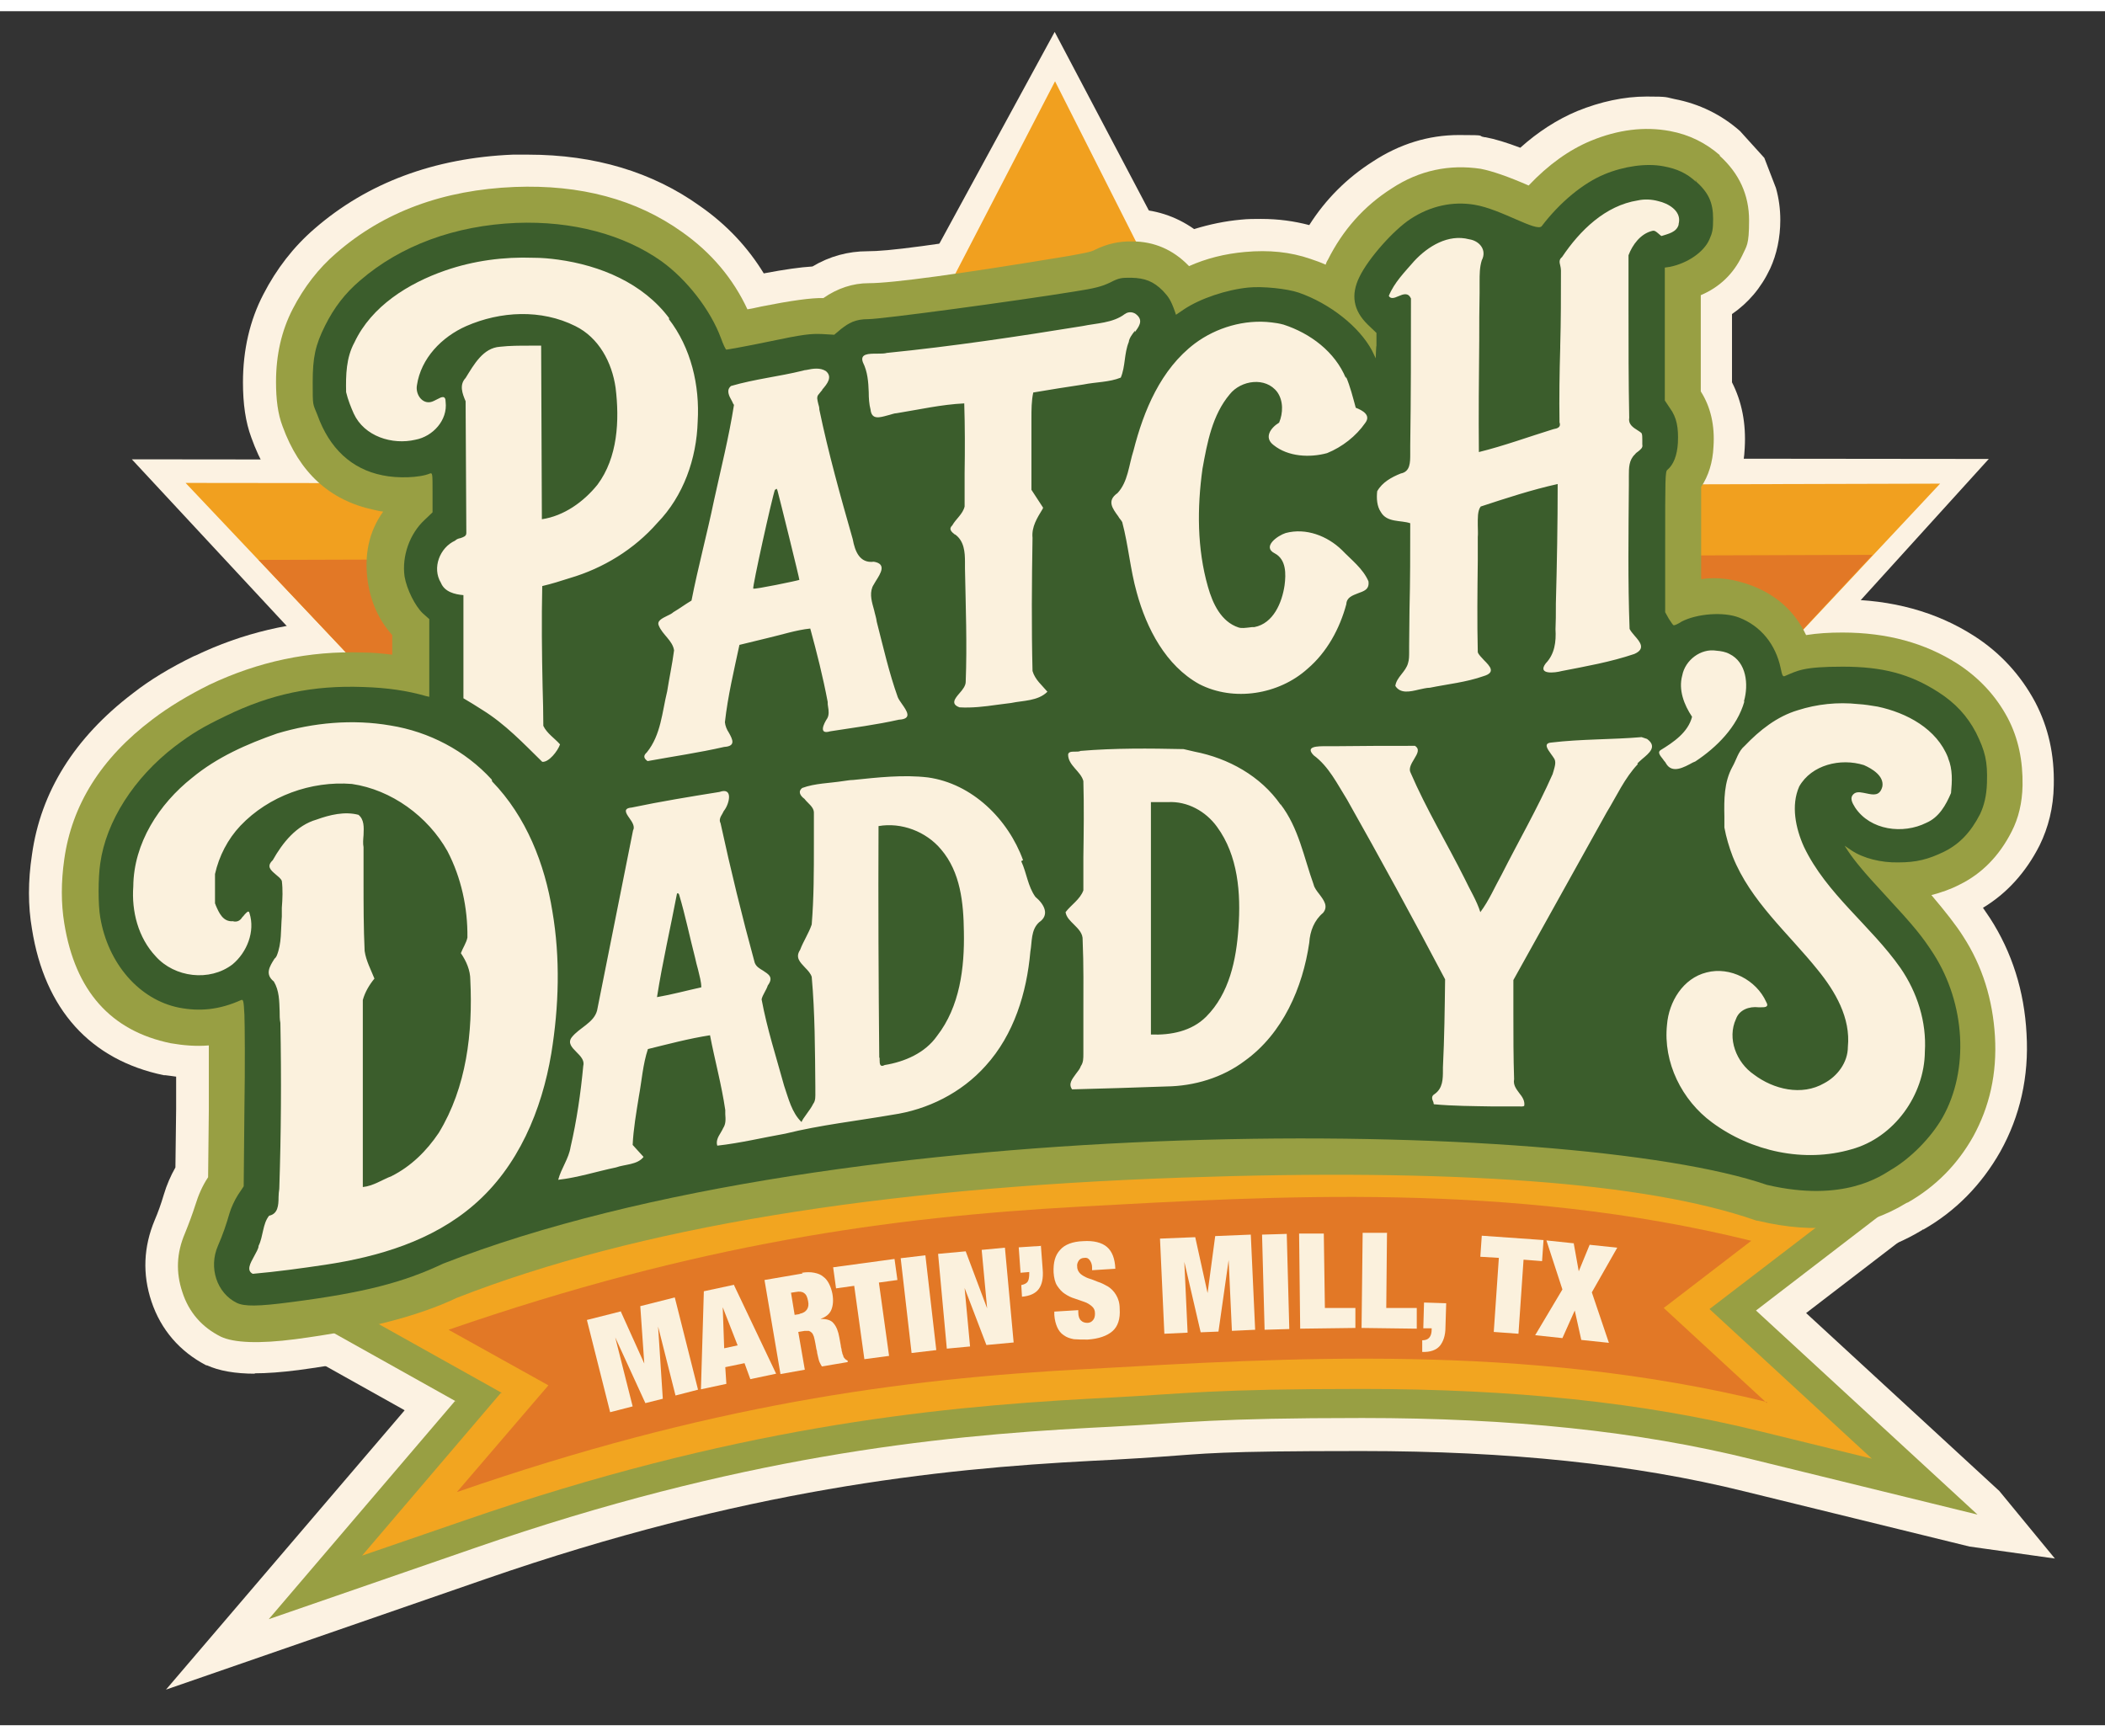 <svg viewBox="0 0 579.6 472" version="1.1" height="6.6in" width="8in" xmlns="http://www.w3.org/2000/svg" id="Layer_1">
  
  <rect x="0" y="0" width="579.6" height="472" fill="#333333" stroke="none"/>
  
  <defs>
    <style>
      .st0, .st1, .st2, .st3, .st4, .st5, .st6, .st7, .st8, .st9 {
        isolation: isolate;
      }

      .st0, .st3, .st6, .st8, .st9 {
        fill-rule: evenodd;
      }

      .st0, .st5 {
        fill: #e27826;
      }

      .st1 {
        fill: #f1a01f;
      }

      .st2, .st3 {
        fill: #989f43;
      }

      .st4 {
        fill: #3b5d2c;
      }

      .st6, .st7 {
        fill: #fcf2e2;
      }

      .st10, .st9 {
        fill: #fbf1dd;
      }

      .st8 {
        fill: #f2a520;
      }
    </style>
  </defs>
  <g>
    <path d="M111.3,385.2l-49.7-27.8,53.5-18.5c76.9-26.5,134.5-32.7,180.7-35.3l4.9-.2c19.9-1.1,44.7-2.4,70.3-2.4,44.3,0,81.5,4,117.1,12.7l51.3,12.5-42.1,32.3,53.2,49,15.3,18.6-23.5-3.3-62-15.2c-30.3-7.5-64.8-11.1-105.3-11.1s-42.7.7-55.8,1.6c-3.9.3-8,.5-12.8.8l-5.8.3c-42.6,2.2-95.7,7.9-166.8,32.5l-88.1,30.5,65.7-76.9Z" class="st6"></path>
    <path d="M70.3,375.2c-5.6,0-10-.8-13.3-2.3h-.2c-7.3-3.8-12.5-9.8-15.1-17.6-2.5-7.5-2.2-15,.9-22.4.9-2.1,1.7-4.3,2.5-7,.8-2.7,1.9-5.2,3.2-7.5l.2-16.2v-8.8c-.9-.1-1.9-.3-3-.4h-.2s-.2,0-.2,0c-20.2-4.2-32.8-18.1-36.3-40.3-1.1-6.3-1.1-13.2,0-20.4,2.4-17.3,11.7-32.2,27.7-44.4,4.7-3.7,10.3-7.1,17.1-10.4h.1c13.1-6.3,26.9-9.5,41.1-9.8-1.2-2.8-2-5.8-2.5-8.9-.8-5.3-.6-10.4.6-15.1-11.1-4.6-19.1-13.4-23.7-26.3-1.6-4.3-2.3-9.3-2.3-15.2,0-8.9,1.9-17.1,5.6-24.2,3.6-7,8.3-13.1,14.1-18.1,14.5-12.6,32.9-19.5,54.6-20.4,1.4,0,2.8,0,4.2,0,18.4,0,34.3,4.8,47.4,14.2,7.3,5.1,13.1,11.3,17.5,18.5,5.8-1.1,10.1-1.7,13.4-1.9,4.7-2.8,9.8-4.2,15.2-4.2s16.7-1.3,53.5-7.4c1.5-.3,4-.7,4.9-1,4.2-2.1,8.8-3.2,13.4-3.2s.5,0,.8,0c6.3,0,12.2,1.9,17.3,5.5,4.2-1.3,8.5-2.2,12.9-2.6,1.8-.2,3.7-.2,5.5-.2,4.8,0,9.1.6,13.3,1.7,4.5-7.1,10.4-13,17.5-17.5,7.3-4.8,15.3-7.3,23.7-7.3s4.7.2,7.1.6h.2c2.7.5,5.9,1.5,9.6,2.9,4.9-4.4,10.2-7.8,15.7-10.1,6.4-2.6,12.9-4,19.1-4s5.2.2,7.7.7h0c6.8,1.3,12.9,4.3,18,8.8l6.7,7.4,3.2,8.3c.8,2.8,1.2,5.8,1.2,8.8,0,4.9-1,9.5-2.8,13.4h0c-2.5,5.3-6,9.4-10.5,12.5v18.8c2.7,5.3,3.9,11.3,3.5,18.1-.2,4.8-1.4,9.2-3.4,13v14.2c2.7.4,5.5,1.2,8.3,2.2h0c6.8,2.7,12.3,6.9,16.4,12.5,1.7-.1,3.5-.2,5.3-.2,13.9,0,26.2,3.4,36.5,10,7.2,4.6,12.9,10.8,16.9,18.3,3.6,6.9,5.3,14.4,5.1,22.9-.1,6.1-1.5,11.6-3.9,16.5-3.8,7.5-9.1,13.3-15.6,17.2.7,1,1.3,1.9,1.9,2.8,6.1,9.4,9.5,20.2,10.1,31.9.7,11.8-1.8,22.7-7.2,32.4h0c-5.2,9.2-12.4,16.5-21.2,21.5h-.2c0,.1-.4.3-.4.3-8.8,5.3-18.7,8-29.5,8s-11.2-.7-17.1-2.1c-1.1-.1-2-.4-2.7-.7-23-7.9-61-11.9-112.9-11.9s-26.8.2-41.4.7c-82.3,2.8-148.3,13.7-196.3,32.3-11.5,5.5-26.9,9.4-46.9,12.1-4.7.6-8.7.9-12.2.9Z" class="st7"></path>
  </g>
  <path d="M125.5,382.8l-42-23.5,34.7-12c76.1-26.2,132.7-32.3,178.2-34.8l4.8-.2c21.2-1.1,45.2-2.4,69.9-2.4,43.8,0,80.3,4,114.9,12.4l33.2,8.1-35.7,27.4,61,56.2-62-15.2c-31.4-7.8-66.5-11.4-107.4-11.4s-48.1,1.3-69.1,2.4l-5.8.3c-43.2,2.3-97,8-169.2,33l-57,19.7,51.3-60.1h.2Z" class="st3"></path>
  <path d="M138.2,380.5l-34.7-19.4,17.3-6c75-26,131-31.9,176-34.3l4.8-.2c21.1-1.1,44.9-2.4,69.4-2.4,43.1,0,79,3.9,113,12.2l16.6,4.1-29.9,22.9,44.7,41.2-31-7.6c-32-7.9-67.9-11.6-109.4-11.6s-48.5,1.3-69.6,2.4l-5.7.3c-43.8,2.4-98.3,8.1-171.5,33.4l-28.5,9.8,38.2-44.8h.1Z" class="st8"></path>
  <path d="M486.5,383c-66.7-16.4-133.2-12.1-187-9.1-52.2,2.7-105,10.1-173.7,33.9l25.2-29.4-27.5-15.3c68.6-23.7,121.4-31,173.7-33.9,53.7-2.9,118.6-7,185,9.4l-24.1,18.5,28.4,26.2v-.2Z" class="st0"></path>
  <polygon points="164.8 261.7 36.3 123.4 226.2 123.6 290.4 5.7 352.3 123.1 547.6 123.3 426.6 256.7 164.8 261.7" class="st7"></polygon>
  <polygon points="172.4 258.2 51.1 129.9 233.1 130.1 290.5 19.3 346.7 130.6 534.2 130.1 418.6 253.5 172.4 258.2" class="st1"></polygon>
  <polygon points="515.6 149.7 476.8 191.3 113 195.4 71.2 151.1 515.6 149.7" class="st5"></polygon>
  <path d="M473.5,39.8c5.4,4.9,8.1,10.8,8.1,17.8s-.7,7-1.9,9.7c-2.4,5-6.2,8.7-11.4,10.9v26.5c2.7,4.2,3.9,9.4,3.5,15.2-.2,4.4-1.4,8.1-3.4,11.1v25.4c4.6-.7,9.2,0,14,1.8,7,2.7,11.9,7.3,14.9,13.6,3.1-.5,6.4-.7,10-.7,12.3,0,22.8,2.9,31.7,8.6,6,3.9,10.6,8.9,13.8,14.9,3,5.7,4.2,11.9,4.1,18.6-.1,4.8-1.1,9-3,12.7-3.4,6.7-8.2,11.6-14.3,14.6-2.5,1.3-5.1,2.2-7.8,2.9,3.9,4.6,6.8,8.3,8.7,11.3,5.4,8.3,8.2,17.6,8.8,27.6.6,10.3-1.5,19.4-6,27.6-4.4,7.8-10.4,13.8-17.9,18.1l-.5.2c-11.4,7-25,8.7-40.8,4.9-.3,0-.7-.1-.9-.2-30-10.4-82.6-14.3-157.8-11.7-83.7,2.9-150.2,13.8-199.6,33.1-10.7,5.1-25.5,8.9-44.5,11.4-10,1.3-16.9,1-20.5-.7-5.2-2.6-8.8-6.7-10.6-12.3-1.8-5.4-1.6-10.7.7-16.1,1.1-2.7,2.1-5.4,2.9-7.9.8-2.6,1.9-5.2,3.5-7.6h0l.2-18.7v-17.6c-3.5.3-7,0-10.5-.6-16.5-3.4-26.3-14.4-29.3-33-.9-5.5-.9-11.4,0-17.7,2.1-14.9,10.1-27.8,24.3-38.5,4.6-3.5,9.8-6.6,15.6-9.5,13.5-6.4,27.5-9.4,42.3-8.9,2.9,0,5.5.3,8.1.6v-5.4c-3.5-3.9-5.8-8.7-6.7-14.5-1.1-7.4.2-13.9,4.2-19.5-.9-.1-1.7-.3-2.6-.5-12.2-2.6-20.5-10.3-25.1-23-1.3-3.4-1.8-7.4-1.8-12.2,0-7.4,1.5-14.1,4.6-20.1,3.1-6,7.1-11.2,12-15.4,13.1-11.4,29.5-17.4,49.1-18.2,18.1-.7,33.5,3.4,46.1,12.4,8.1,5.7,14.1,12.9,18,21.3,1.3-.2,2.5-.5,3.9-.8,8.1-1.6,13.8-2.4,17-2.3,3.9-2.7,8.1-4.1,12.5-4.1,6.5,0,24.9-2.5,55.1-7.5,3.8-.7,6.2-1.1,7.2-1.7,3.2-1.6,6.7-2.4,10.3-2.3,6,0,11.2,2.3,15.4,6.6,0,0,.1.1.2.2,4.7-2.1,9.8-3.4,15.4-3.9,6.6-.6,12.5,0,18,1.9,1.5.5,2.9,1,4.2,1.6.2-.5.3-.9.6-1.3,4.1-8.2,9.9-14.8,17.6-19.7,7.6-5,15.9-6.7,24.5-5.4,3.1.6,7.5,2.1,13.2,4.6h0c5.4-5.7,11.1-9.8,17.1-12.3,7.5-3.1,14.8-4,21.8-2.7,5.4,1,9.9,3.3,13.8,6.7h-.1Z" class="st2"></path>
  <path d="M467,47c-2.6-2.4-5.2-3.6-9-4.3-4.7-.9-10.9,0-16.2,2.2-5.8,2.4-12.2,7.6-17.3,14.3-1.4,1.7-11.2-4.7-18.5-5.9-6-1-12.1.3-17.6,3.9-4.6,3-11.6,10.8-14.1,16-2.4,4.9-1.7,9.2,2.3,13.1l2.4,2.3v3.5c-.1,0-.2,3.5-.2,3.5l-1-2.1c-3.5-6.6-11.6-13-20.2-16-3.2-1.1-10-1.8-13.9-1.4-6,.6-13.2,3-17.7,6l-2.2,1.5-.3-.9c-1.1-3.1-1.7-4-3.3-5.7-2.6-2.6-4.9-3.5-8.7-3.6-2.7,0-3.3,0-5.8,1.3-2.3,1.1-4.1,1.6-9.9,2.5-16,2.6-53,7.6-56.7,7.6s-5.4,1.1-7.5,2.7l-1.9,1.6-3.4-.2c-3-.1-4.8,0-14.7,2.1-6.2,1.3-11.4,2.2-11.6,2.2s-.9-1.5-1.5-3.2c-2.9-7.8-9.4-16.1-16.3-21.1-10.4-7.4-24.6-11.2-40-10.6-16.9.7-31.9,6.2-43.1,15.9-4.1,3.5-7.1,7.4-9.6,12.4-2.7,5.4-3.4,8.8-3.4,15.6s0,5.7,1.3,9c3.3,9.2,9.4,14.9,17.9,16.6,4.2.9,10.3.7,13.1-.5.7-.2.7.1.7,5.2v5.5l-2.2,2.1c-4.1,3.8-6.3,10-5.5,15.6.6,3.5,2.9,8.1,5,10.1l1.8,1.6v21.4l-.9-.2c-5.2-1.5-10.7-2.3-17.3-2.5-13.8-.5-25.4,1.9-37.9,8-6.4,3.1-9.1,4.7-14,8.4-11.2,8.6-18.9,20.6-20.5,32.2-.6,4-.6,11.4,0,14.8,2.1,12.7,10.7,22.7,21.7,24.9,5.7,1.1,11.1.6,17.1-2.1.6-.2.7.2.9,4.1.1,2.4.2,14,0,25.8l-.2,21.4-1.6,2.4c-.9,1.4-1.9,3.6-2.3,5-.9,3.1-1.8,5.8-3.2,9-2.6,6-.3,13,5.2,15.7,2.1,1,5.8,1,14.9-.2,20.1-2.6,30.9-5.4,41.9-10.6,109.7-42.9,310.5-40.3,364.5-21.7,21.3,5,31.6-2.6,34.1-4.1,5.5-3.2,11.1-8.9,14.3-14.5,7.3-13,6.3-31.2-2.5-45-3.2-4.9-5-7.2-13.6-16.5-5.5-5.9-8.2-9.2-10-11.9l-.9-1.4,1.9,1.3c3.3,2.2,8.2,3.4,12.9,3.3,4.9,0,8.2-.8,12.7-3,4.2-2.1,7.3-5.4,9.8-10.3,1.1-2.3,1.8-5.1,1.9-8.6.2-6-.5-8.7-3-13.8-2.4-4.6-5.7-8.2-10.4-11.2-7.8-5-15.3-7-26.3-7s-12.4,1.1-16,2.6c-.5.2-.7-.2-1.1-2.2-1.4-6.6-5.5-11.6-11.4-13.9-4.3-1.7-11.7-1.1-15.9,1.1-.9.6-1.8,1-2.1,1s-.7-.8-1.4-1.8l-1-1.8v-19.4c0-17,0-19.4.6-19.8,1.7-1.4,2.7-4,2.9-7.4.2-4.2-.3-7-2.2-9.6l-1.4-2.1v-36.6l1.4-.2c4.9-1,9.4-4.1,10.9-7.6.8-1.8,1-2.7,1-5.6,0-4.6-1.3-7.3-4.9-10.5h.3Z" class="st4"></path>
  <path d="M462.3,58.1c.5-3.2-3-5.2-5.7-5.8-1.8-.5-3.8-.6-5.6-.2-9,1.4-16,8.3-20.9,15.6-.9.7-.7,1.5-.5,2.3.1.5.2.9.2,1.4,0,7,0,13.8-.2,20.8v.5c-.2,6.8-.3,13.7-.2,20.5.5,1.4-.6,1.7-1.7,1.9-6.8,2.1-13.6,4.6-20.5,6.3-.1-10.3,0-20.5.1-30.7,0-4.3,0-8.8.1-13.1v-3c0-2.1,0-4.1.6-6,1.5-2.9-.7-5.4-3.5-5.8-5.7-1.5-11.3,1.9-15.1,6-2.6,3-5.5,5.9-7,9.6.5.9,1.5.6,2.6.1,1.4-.6,2.7-1.1,3.5.6,0,13.6,0,27-.2,40.6v2.2h0c0,2.4,0,4.9-2.6,5.4-2.5,1-5.1,2.4-6.5,4.9-.2,1.9-.1,4.1,1,5.7,1.7,3,5.5,2.2,8.1,3.1,0,8,0,15.9-.2,23.8,0,3.3-.1,6.7-.1,10v1.7c0,1,0,2.1-.3,3-.6,2.4-3.2,3.9-3.5,6.3,1.4,2.2,4,1.6,6.5,1h0c1-.2,2.1-.5,3-.5,4.9-1,10-1.5,14.8-3.2,3.4-1,1.8-2.7.1-4.4h0c-.7-.8-1.5-1.5-1.7-2.2-.2-8.4-.1-16.8,0-25.2v-6.5c.1-1,0-2.1,0-3.2h0c0-1.9-.1-4,.8-5.2,7-2.3,14-4.6,21.2-6.2,0,10.9-.2,21.9-.5,33v.7c0,2.1,0,4.2-.1,6.3.2,3.4-.2,6.8-2.7,9.4-2.4,3.2,2.6,2.6,4.4,2.1,6.7-1.3,13.5-2.5,20-4.7,3.2-1.4,1.6-3.3.1-5-.6-.7-1.1-1.3-1.4-1.9-.5-13.2-.3-26.5-.2-39.7v-2.4h0c0-2.3,0-4.4,1.7-6,.2-.3.6-.6.9-.8.7-.6,1.3-1,1.1-1.9v-1.3c0-.7,0-1.4-.2-1.8-.3-.3-.8-.6-1.1-.8-1.3-.8-2.6-1.7-2.3-3.4-.2-10-.2-20.2-.2-30.3v-14.5c1.1-2.9,3.3-5.9,6.5-6.7.7-.2,1.1.2,1.7.7.3.2.6.6.9.7,1.8-.6,4.1-1,4.7-3.1v-.2ZM184.3,84.6c-7.2-9.7-19-14.6-30.7-16.2-2.2-.3-4.4-.5-6.7-.5-8.2-.3-16.5.8-24.3,3.5-10.1,3.5-20.3,9.8-25,19.8-2.3,4.2-2.4,9-2.3,13.7.5,2.1,1.3,4.1,2.1,5.9,2.9,6.3,10.6,8.7,17,7.2,4.8-.9,8.9-5.4,8.3-10.4,0-1.9-1.1-1.4-2.2-.8-.3.2-.7.3-1,.5-2.9,1.5-5.2-1.6-4.7-4.3,1.1-7.4,6.8-13.3,13.6-16.3,9.4-4.1,20.6-4.7,30,0,6.5,3.2,10.1,10,11.1,17,1.1,9,.6,19.2-5,26.7-3.8,4.7-9.2,8.6-15.3,9.5l-.2-47.8h-3.4c-2.6,0-5.2,0-7.9.3-4.7.3-7.2,4.9-9.5,8.6-1.8,1.9-.9,4.3,0,6.4l.2,36.3c0,.9-.8,1.1-1.6,1.4h0c-.6.1-1.1.3-1.5.7-4.2,1.9-6.4,7.5-3.9,11.6,1,2.5,3.8,3.2,6.2,3.4v28.4c1.7,1,3.5,2.1,5.2,3.2,6.3,3.9,11.3,9.2,16.5,14.3,1.8.2,4.3-3,4.9-4.8-1.5-1.7-3.6-3-4.6-5.1,0-3.6-.1-7.2-.2-10.8h0c-.2-9.2-.3-18.5-.1-27.7,2.6-.6,5.1-1.4,7.6-2.2,9.2-2.7,17.7-7.9,24.1-15.2,7.2-7.4,10.8-17.7,11.1-27.9.6-9.9-1.8-20.3-8-28.3h.1ZM312.3,88.6c1.3-1.7,2.5-3.3.8-4.9-.9-.9-2.3-1.1-3.4-.3-3.3,2.5-7.8,2.5-11.6,3.3-17.9,2.9-35.9,5.6-53.9,7.4-.6.2-1.7.2-2.7.2-2.3,0-4.8,0-3.9,2.4,1.3,2.6,1.5,5.4,1.6,8.2,0,1.6.1,3.3.5,4.8.3,2.9,2.5,2.2,4.7,1.6h0c.9-.2,1.8-.6,2.5-.6,6.2-1,12.3-2.4,18.6-2.7.2,6.4.2,12.8.1,19.2v9.2c-.5,2.1-2.4,3.4-3.4,5.2-1.1,1-.2,1.8.7,2.5h.1c2.5,1.8,2.7,4.9,2.7,7.6v1.8h0c.2,10.5.6,20.9.2,31.2,0,1-.8,2.1-1.7,3.1-1.3,1.5-2.5,3,0,3.9,3.4.2,6.8-.2,10.3-.7h0c1.3-.2,2.6-.3,3.9-.5,3.3-.7,7.4-.5,10-3.1-1.5-1.8-3.4-3.3-4.1-5.7-.3-12.2-.2-24.5,0-36.7-.3-3,1.3-5.5,2.7-7.8,0-.1.2-.2.2-.5-1-1.6-2.2-3.3-3.2-4.9v-19.6c0-2.4,0-4.9.5-7.2,4.6-.8,9.2-1.5,13.8-2.2,3.4-.7,7.1-.6,10.3-1.9,1.3-3.1.9-6.6,2.2-9.8.1-1,.9-2.1,1.7-3.1h0v.3ZM370.6,101.1c-3-7.3-9.8-12.4-17.2-14.8-1.1-.3-2.3-.5-3.3-.6-7.4-.9-15.2,1.4-21.1,5.8-9.4,7.1-14.1,18.5-16.9,29.5-1.3,4-1.5,8.6-4.4,11.7-3,2.1-1.4,4.2.2,6.4.3.6.8,1,1.1,1.6,1.7,6.4,2.2,13,4,19.4,2.7,9.9,8,20.1,17.2,25.2,9.5,4.9,21.9,2.9,29.8-4.2,5.4-4.6,8.9-11.1,10.7-17.8.1-1.9,1.7-2.4,3.2-3h0c1.6-.6,3.2-1,2.9-3.3-1.5-3.5-4.7-5.9-7.3-8.6-4-3.9-9.9-6.2-15.5-4.7-2.2.7-6.6,3.8-3,5.6,3.2,1.7,3.1,5.7,2.7,8.8-.7,4.8-3.1,10.5-8.3,11.5-.5,0-.9,0-1.4.1-1,.1-2.1.3-3,0-4.8-1.6-7.1-6.6-8.4-11.2-3-10.5-3-21.7-1.5-32.5,1.3-7.2,2.7-14.8,7.5-20.5,3.1-3.9,9.9-4.9,13.1-.6,1.7,2.4,1.6,5.8.5,8.4-2.3,1.4-4.3,4.1-1.5,6.2,4,3.2,9.9,3.5,14.7,2.2,4.2-1.7,8-4.7,10.5-8.3,1.7-2.2-.8-3.5-2.6-4.2-.8-2.9-1.5-5.8-2.7-8.6v.3ZM226.4,104.2c1.4-1.6,2.9-3.5,1-5.1-1.6-1-3.5-.7-5.4-.3h0c-.3,0-.7.1-1,.2-6.5,1.6-13.2,2.3-19.7,4.2-1.4,1.1-.6,2.7.2,4.1.2.3.3.8.6,1.1-1.4,8.9-3.6,17.6-5.5,26.3-1.9,9.2-4.4,18.4-6.2,27.6-1.7,1-3.3,2.2-5,3.2-.3.3-1,.7-1.7,1-1.4.7-2.9,1.4-2.3,2.7,1,2.5,3.8,4.1,4.2,6.8-.5,3.8-1.3,7.5-1.9,11.3-1.4,5.7-1.7,12-5.6,16.8-1,.9-.9,1.6.2,2.4,7.1-1.3,14.1-2.3,21.1-3.9,3.3-.2,2.3-2.1,1.3-3.9-.6-.9-1-1.9-1.1-2.9.8-7.2,2.5-14.3,4-21.3l7.8-1.9c3.9-.9,7.8-2.2,11.7-2.6,1.8,6.6,3.5,13.3,4.8,20.2,0,.5,0,.8.1,1.3.2,1.1.3,2.3-.2,3.2-1,1.5-2.5,4.6.8,3.6,6.4-1,12.7-1.8,18.9-3.2,3.8-.2,2.2-2.4.8-4.4h0c-.5-.7-.9-1.3-1.1-1.8-2.4-6.7-4-13.8-5.8-20.8-.1-1-.5-2.1-.7-3.1h0c-.6-2.2-1.3-4.3-.5-6.4.2-.5.6-1,.9-1.6,1.4-2.2,3.1-4.8-.5-5.4-3.9.5-5.2-2.9-5.8-6.2-3.4-11.9-6.7-23.7-9.2-35.7,0-.5-.1-1-.3-1.6-.2-1-.6-1.9.2-2.7.2-.3.6-.7.9-1.1v-.2ZM213.4,131.7c-.8,2.1-6.3,27-6,27.3s12.3-2.2,12.7-2.4c.1-.1-5.6-23.1-6-24.5-.2-.7-.3-.7-.6-.3h0ZM480.2,190c1.3-4.6.7-10.7-4-13-1.1-.6-2.4-.8-3.6-.9-4.3-.7-8.6,2.6-9.4,6.8-1.1,4,.5,8.1,2.7,11.4-1.1,4.3-5.1,7-8.7,9.2-.9.6,0,1.6.7,2.5.3.5.7.8.8,1.1,1.7,3,5,1.1,7.4-.2h0l.7-.3c5.9-3.9,11.5-9.5,13.5-16.5h-.1ZM536.4,205.6c-3.1-8-11.4-12.4-19.4-14.1-1.8-.3-3.6-.6-5.4-.7-5.6-.6-11.3,0-16.6,1.7-5.7,1.7-10.5,5.5-14.6,9.8-1.8,1.5-2.3,3.9-3.4,5.8-2.3,4.2-2.3,9-2.2,13.7v.3h0v2.7c.5,2.7,1.3,5.4,2.3,8,4.9,12.3,15.3,21.1,23.4,31.2,4.8,5.9,9.1,13.2,8.3,21.2,0,4.3-2.9,8.1-6.5,10-6.2,3.6-14,1.7-19.4-2.4-4.8-3.3-7.4-9.9-4.9-15.3.9-2.5,3.6-3.5,6.2-3.2h.7c1,0,2.3,0,1.4-1.5-2.7-6-9.9-9.8-16.4-8.1-6.5,1.6-10.4,8.1-10.9,14.4-1.1,10.4,4.1,20.8,12.4,26.9,10.8,8,25.4,11.2,38.4,7.4,11.7-3.2,20.1-14.9,20.2-26.9.5-8.2-2.1-16.3-6.7-23-8.2-11.7-20.4-20.4-26.6-33.4-2.3-5.1-3.6-11.4-1.3-16.6,3.4-6,11.4-7.9,17.8-5.9,2.3,1,5.6,3,5.1,5.9-.7,2.7-2.5,2.3-4.4,1.9-1.1-.2-2.4-.6-3.3,0-1.5,1.1-.6,2.6.2,3.9h0c4.2,6.3,13.2,7.4,19.6,4.2,3.5-1.5,5.4-4.9,6.8-8.2.3-3.2.5-6.5-.8-9.6v-.2ZM135.4,211.6c-7.3-8-17.3-13.2-27.9-14.9-10.4-1.8-21.2-.8-31.2,2.2-8.3,2.9-16.5,6.5-23.4,12.2-9.1,7.2-16.1,18-16.2,29.9-.5,6.8,1.3,14.1,6.2,19.3,5.2,5.8,14.8,7,21.1,2.2,4-3.3,6.3-9.1,4.7-14.1-.2-.9-.7-.3-1.3.3-.2.3-.5.6-.7.8-.6,1-1.5,1.4-2.6,1.1-2.7.2-3.8-2.3-4.7-4.4,0-.1-.1-.3-.2-.5v-4.8h0v-3.3c1.1-4.9,3.5-9.6,7-13.3,7.8-8.2,19.5-12.4,30.7-11.5,10.9,1.6,20.9,8.9,26.3,18.5,3.8,7.3,5.6,15.6,5.5,23.8-.3,1.5-1.3,2.9-1.8,4.3,1.5,2.2,2.6,4.7,2.6,7.4.7,14.4-1,29.5-8.7,42.1-3.3,4.9-7.6,9.2-13,11.9-2.6,1-5,2.7-7.9,3v-51.5c.6-2.2,1.8-4.2,3.2-5.9-1-2.5-2.3-4.9-2.7-7.6-.3-6.4-.3-12.8-.3-19.2v-9.4c-.2-1-.1-2.1,0-3.3h0c.1-2.2.2-4.3-1.4-5.6-3.8-1-7.9,0-11.5,1.3-5.6,1.6-9.4,6.4-12.1,11.2-1.8,1.7-.6,2.7.8,3.9.7.6,1.4,1.1,1.7,1.8.3,2.4.2,4.9,0,7.4v2.4c-.3,3.6,0,7.4-1.4,10.8-.1.2-.3.6-.6.8-1.4,2.2-2.7,4.3-.2,6.3,1.5,2.5,1.5,5.4,1.6,8.2,0,1.1,0,2.2.2,3.2.3,15.3.2,30.4-.3,45.7-.1.7-.2,1.5-.2,2.3,0,2.3-.2,4.6-2.6,5.1-1.8,2.2-1.6,5.7-2.9,8.3,0,.8-.7,1.8-1.3,3-1,1.8-2.1,3.8-.3,4.7,6.7-.6,13.3-1.5,20-2.5,14.6-2.2,29.5-6.6,40.9-16.5,12.2-10.5,18.7-26.1,21.3-41.7,2.1-12.9,2.5-26.2.3-39.1-2.1-13.1-7.2-26.1-16.6-35.8h0ZM450.8,207.2c.3-.3.8-.8,1.4-1.3h0c1.9-1.6,4.2-3.4,1.3-5.5-.5-.2-1-.3-1.5-.5-8.2.7-16.6.5-24.9,1.5-2.2.2-1,1.8,0,3.2h0c.2.3.6.8.7,1,.8,1,.3,2.4,0,3.5h0c-.1.3-.2.7-.3,1-4.2,9.5-9.4,18.5-14,27.6-1.9,3.4-3.5,7.2-5.9,10.4-1-3.2-2.9-6.2-4.3-9.2-4.9-9.8-10.6-19.2-14.9-29.2-.6-1.1.2-2.5,1-3.8h0c.9-1.5,1.6-2.7.2-3.6-7.2,0-14.3,0-21.4.1h-2.9c-2.6,0-6,0-3.6,2.5,4.2,3.1,6.5,7.9,9.2,12.2,9.2,16.3,18.2,32.8,27,49.5-.1,8.1-.2,16.2-.6,24.3v.7c0,2.4,0,5-2.3,6.6-1,.6-.7,1.4-.3,2.3h0c0,.1,0,.2.1.5,5.4.5,10.7.5,16.1.6h7.1c.7,0,1.5.1,1.7-.2.2-1.4-.6-2.5-1.4-3.5h0c-.8-1.1-1.7-2.2-1.4-3.8-.2-6-.2-12.1-.2-18.1v-9.2c8.6-15.4,17.1-30.8,25.7-46.2,2.7-4.4,4.9-9.4,8.6-13.3h0ZM352.6,218.5c-5.5-7.9-14.4-12.8-23.7-14.6l-3-.7c-9.5-.2-18.9-.3-28.4.5-.3.2-.9.2-1.5.2-.9,0-1.8,0-1.9.8,0,3,3.5,4.6,4.2,7.3.2,7,.1,14,0,21v9.1c-.9,2.5-3.4,4-4.9,6,.2,1.4,1.3,2.4,2.3,3.4h0c1.3,1.3,2.5,2.5,2.4,4.3.3,6.8.2,13.6.2,20.4v10.9c0,1.3,0,2.4-.7,3.4-.2.7-.8,1.4-1.4,2.2h0c-1,1.4-2.1,2.7-1,4.2,8.7-.2,17.3-.5,26-.8,7.6-.1,15.4-2.4,21.6-7.1,10.4-7.5,15.9-20.1,17.7-32.5.2-3.2,1.4-6.2,3.8-8.2,1.5-1.8.2-3.5-1-5.1h0c-.7-.9-1.4-1.8-1.6-2.7-2.7-7.5-4.1-15.6-9.1-22.1h.1ZM281.7,233.8c-4.1-11.3-14-21.1-26.2-22.8-6.8-.8-13.8,0-20.6.7h0c-.9,0-1.8.2-2.7.3-3.8.6-7.8.6-11.3,1.9-1.3,1-.5,2.2.6,3,.2.3.7.8,1,1.1h0c.8.8,1.7,1.7,1.6,2.9v8.6c0,7.3,0,14.7-.6,22-.8,2.4-2.3,4.6-3.2,7-1.4,2.1,0,3.4,1.4,4.9.8.8,1.5,1.6,1.8,2.5.9,10,.9,20.2,1,30.3v1.5h0c0,1.1.1,2.3-.6,3.2-.8,1.7-2.9,4-3.2,5-2.7-2.6-3.6-6.5-4.8-10-2.2-8-4.7-15.7-6.2-23.8.3-1.3,1.3-2.5,1.7-3.8,1.7-2.3.2-3.1-1.3-4.1-1-.6-1.9-1.1-2.3-2.2-3.5-12.8-6.6-25.5-9.4-38.4-.5-.9,0-1.8.5-2.6.2-.3.3-.7.5-.9,1.4-1.8,2.6-6.5-1.3-5.1-8.1,1.3-16.1,2.6-24.2,4.3-2.4.2-1.6,1.5-.6,2.9h0c.8,1.1,1.6,2.4,1,3.4-3.3,16.5-6.6,33.1-9.9,49.6-.9,3.4-4.9,4.7-7,7.4-1.1,1.5,0,2.7,1.3,4h0c1.1,1.1,2.3,2.3,1.9,3.8-.7,7.5-1.8,15.1-3.5,22.4-.5,3.2-2.6,5.9-3.4,9,5.4-.6,10.6-2.3,15.9-3.4,2.5-.9,5.9-.7,7.6-2.9l-3-3.3c.2-4.4,1-8.9,1.7-13.3.8-4.3,1.1-8.9,2.5-13.1,5.7-1.4,11.3-2.9,17.1-3.8,1.3,6.8,3.2,13.7,4.2,20.6v1.1c.1,1.4.2,2.7-.6,3.9-.2.5-.5.9-.7,1.3h0c-.7,1.1-1.3,2.3-.9,3.5,6.3-.7,12.5-2.2,18.7-3.3,9.7-2.4,19.7-3.5,29.5-5.2,9.7-1.4,19-6,25.7-13.5,7.8-8.6,11.3-20.1,12.3-31.4.5-2.7.1-6,2.4-8.1,3.1-2.1,1.3-5.1-1-7-2.1-2.9-2.4-6.6-3.9-9.8l.2-.2ZM316.9,237.8v44c5.5.2,11.2-.9,15.2-4.9,6.4-6.4,8.3-15.7,8.9-24.4.7-9.6-.1-20-5.9-27.9-3.1-4.3-8.2-7.1-13.5-6.8h-4.7v20.2h0ZM242.1,288.4c-.2-21.3-.3-42.6-.2-64,6.3-1.1,13.1,1.5,17.2,6.4,5.4,6.3,6.2,14.8,6.3,22.7.2,9.9-1.1,20.6-7.4,28.7-3.3,4.7-8.9,7.1-14.4,8-1.3.7-1.4-.3-1.4-1.4v-.6h-.1ZM186.4,243c-1.8,9.5-4,18.9-5.5,28.5,4.1-.7,8.1-1.8,12.2-2.7,0-1.5-.5-3.2-.9-4.9h0c-.3-1.1-.6-2.2-.8-3.2-1.5-5.8-2.7-11.7-4.4-17.4,0-.2-.5-.7-.6-.2Z" class="st9"></path>
  <g>
    <path d="M170.9,358l6.5,14.4h0s-1.1-15.8-1.1-15.8l9.5-2.4,6.4,25.4-6.2,1.6-4.8-19h0s1.3,19.9,1.3,19.9l-4.8,1.2-8.3-18.1h0s4.8,19,4.8,19l-6.2,1.6-6.4-25.4,9.5-2.4Z" class="st10"></path>
    <path d="M202.1,350.8l11.6,24.4-7.1,1.5-1.6-4.4-5.3,1.1.3,4.6-7,1.5.8-27,8.4-1.8ZM199,356.9l.4,11.3,3.7-.8-4.1-10.5h0Z" class="st10"></path>
    <path d="M220.8,347.4c1.3-.2,2.4-.2,3.4,0,1,.2,1.8.5,2.5,1.1.7.5,1.2,1.2,1.6,2,.4.8.7,1.7.9,2.7.3,1.7.2,3.2-.3,4.4-.5,1.2-1.5,2-3,2.5h0c1.6,0,2.9.3,3.6,1.2.8.9,1.3,2.2,1.6,3.9l.4,2.2c0,.3.1.7.2,1,0,.4.1.7.2,1,0,.3.2.6.3.9,0,.3.2.5.3.6.1.1.2.3.4.4.1.1.3.2.5.3v.4c0,0-7.1,1.2-7.1,1.2-.2-.3-.4-.7-.6-1.1-.2-.4-.3-.9-.4-1.3-.1-.5-.2-.9-.3-1.3,0-.4-.1-.8-.2-1l-.3-1.7c-.1-.7-.3-1.3-.4-1.8-.2-.5-.3-.8-.6-1.1-.2-.2-.5-.4-.8-.5-.3,0-.6,0-1.1,0l-1.8.3,1.8,10.4-6.7,1.2-4.4-25.9,10.5-1.8ZM220.2,358.7c1-.2,1.6-.6,2-1.2.4-.6.5-1.4.3-2.3-.2-1.1-.5-1.8-1.1-2.2-.5-.4-1.3-.5-2.3-.3l-1.3.2,1,6.1,1.3-.2Z" class="st10"></path>
    <path d="M230.2,351.7l-.8-5.8,16.9-2.3.8,5.8-5.1.7,2.8,20.2-6.8.9-2.8-20.2-5,.7Z" class="st10"></path>
    <path d="M254.8,342.6l3,26.1-6.8.8-3-26.1,6.8-.8Z" class="st10"></path>
    <path d="M265.9,341.5l5.9,15.7h0s-1.5-16.1-1.5-16.1l6.4-.6,2.4,26.1-7.5.7-6-15.7h0s1.5,16.1,1.5,16.1l-6.4.6-2.4-26.1,7.6-.7Z" class="st10"></path>
    <path d="M286.6,339.9l.5,6.6c.2,2.4-.2,4.2-1.1,5.4-.9,1.2-2.4,1.9-4.6,2.1l-.2-3.2c.9-.2,1.5-.5,1.8-1s.4-1.3.4-2.2v-.4s-2.4.2-2.4.2l-.5-7,6.2-.4Z" class="st10"></path>
    <path d="M300.7,346c0-.8-.2-1.4-.6-2s-.9-.8-1.5-.7c-.7,0-1.3.3-1.6.8-.3.5-.5,1-.4,1.6,0,.9.4,1.5.9,2,.6.5,1.3.9,2.1,1.2.9.3,1.8.6,2.7,1,1,.3,1.9.8,2.8,1.3.9.6,1.6,1.3,2.2,2.3.6,1,1,2.2,1,3.8.2,2.8-.5,4.9-2,6.2-1.5,1.3-3.8,2.1-6.8,2.3-1.4,0-2.7,0-3.8-.1-1.1-.2-2-.5-2.8-1.1-.8-.5-1.4-1.3-1.8-2.2-.4-.9-.7-2-.8-3.4v-.9c0,0,6.6-.4,6.6-.4v.6c0,1.1.3,1.9.8,2.3.4.4,1,.6,1.7.6.7,0,1.2-.3,1.6-.8.4-.5.5-1.1.5-1.8,0-.9-.3-1.5-.9-2-.6-.5-1.2-.9-2.1-1.2-.8-.3-1.7-.6-2.6-.9-1-.3-1.8-.7-2.7-1.3-.8-.5-1.5-1.3-2.1-2.2-.6-.9-.9-2.2-1-3.7-.1-2.7.4-4.7,1.8-6.2,1.3-1.5,3.5-2.3,6.3-2.4,3-.2,5.2.4,6.6,1.6s2.2,3.2,2.3,6l-6.4.4v-.6Z" class="st10"></path>
    <path d="M329.1,337.6l3.4,15.4h0s2.1-15.7,2.1-15.7l9.8-.4,1.2,26.2-6.4.3-.9-19.5h0s-2.8,19.7-2.8,19.7l-4.9.2-4.5-19.4h0s.9,19.5.9,19.5l-6.4.3-1.2-26.2,9.8-.4Z" class="st10"></path>
    <path d="M354.3,336.7l.7,26.2-6.8.2-.7-26.2,6.8-.2Z" class="st10"></path>
    <path d="M364.5,336.5l.3,20.6h8.4c0-.1,0,5.5,0,5.5l-15.2.2-.3-26.2h6.8Z" class="st10"></path>
    <path d="M381.9,336.5l-.2,20.6h8.4c0,0,0,5.7,0,5.7l-15.2-.2.3-26.2h6.8Z" class="st10"></path>
    <path d="M398.2,355.8l-.2,6.6c0,2.3-.6,4-1.6,5.2-1,1.1-2.6,1.7-4.8,1.6v-3.2c1,0,1.6-.3,2-.8.4-.5.6-1.2.6-2.2v-.3s-2.3,0-2.3,0l.2-7.1,6.2.2Z" class="st10"></path>
    <path d="M407.6,343l.4-5.8,17,1.2-.4,5.8-5.1-.4-1.4,20.4-6.8-.5,1.4-20.4-5.1-.3Z" class="st10"></path>
    <path d="M433.3,339.2l1.4,7.8h0s3-7.3,3-7.3l7.6.8-7,12.3,4.7,13.9-7.6-.8-1.8-8.1h0s-3.4,7.6-3.4,7.6l-7.5-.8,7.5-12.6-4.4-13.5,7.6.8Z" class="st10"></path>
  </g>
</svg>